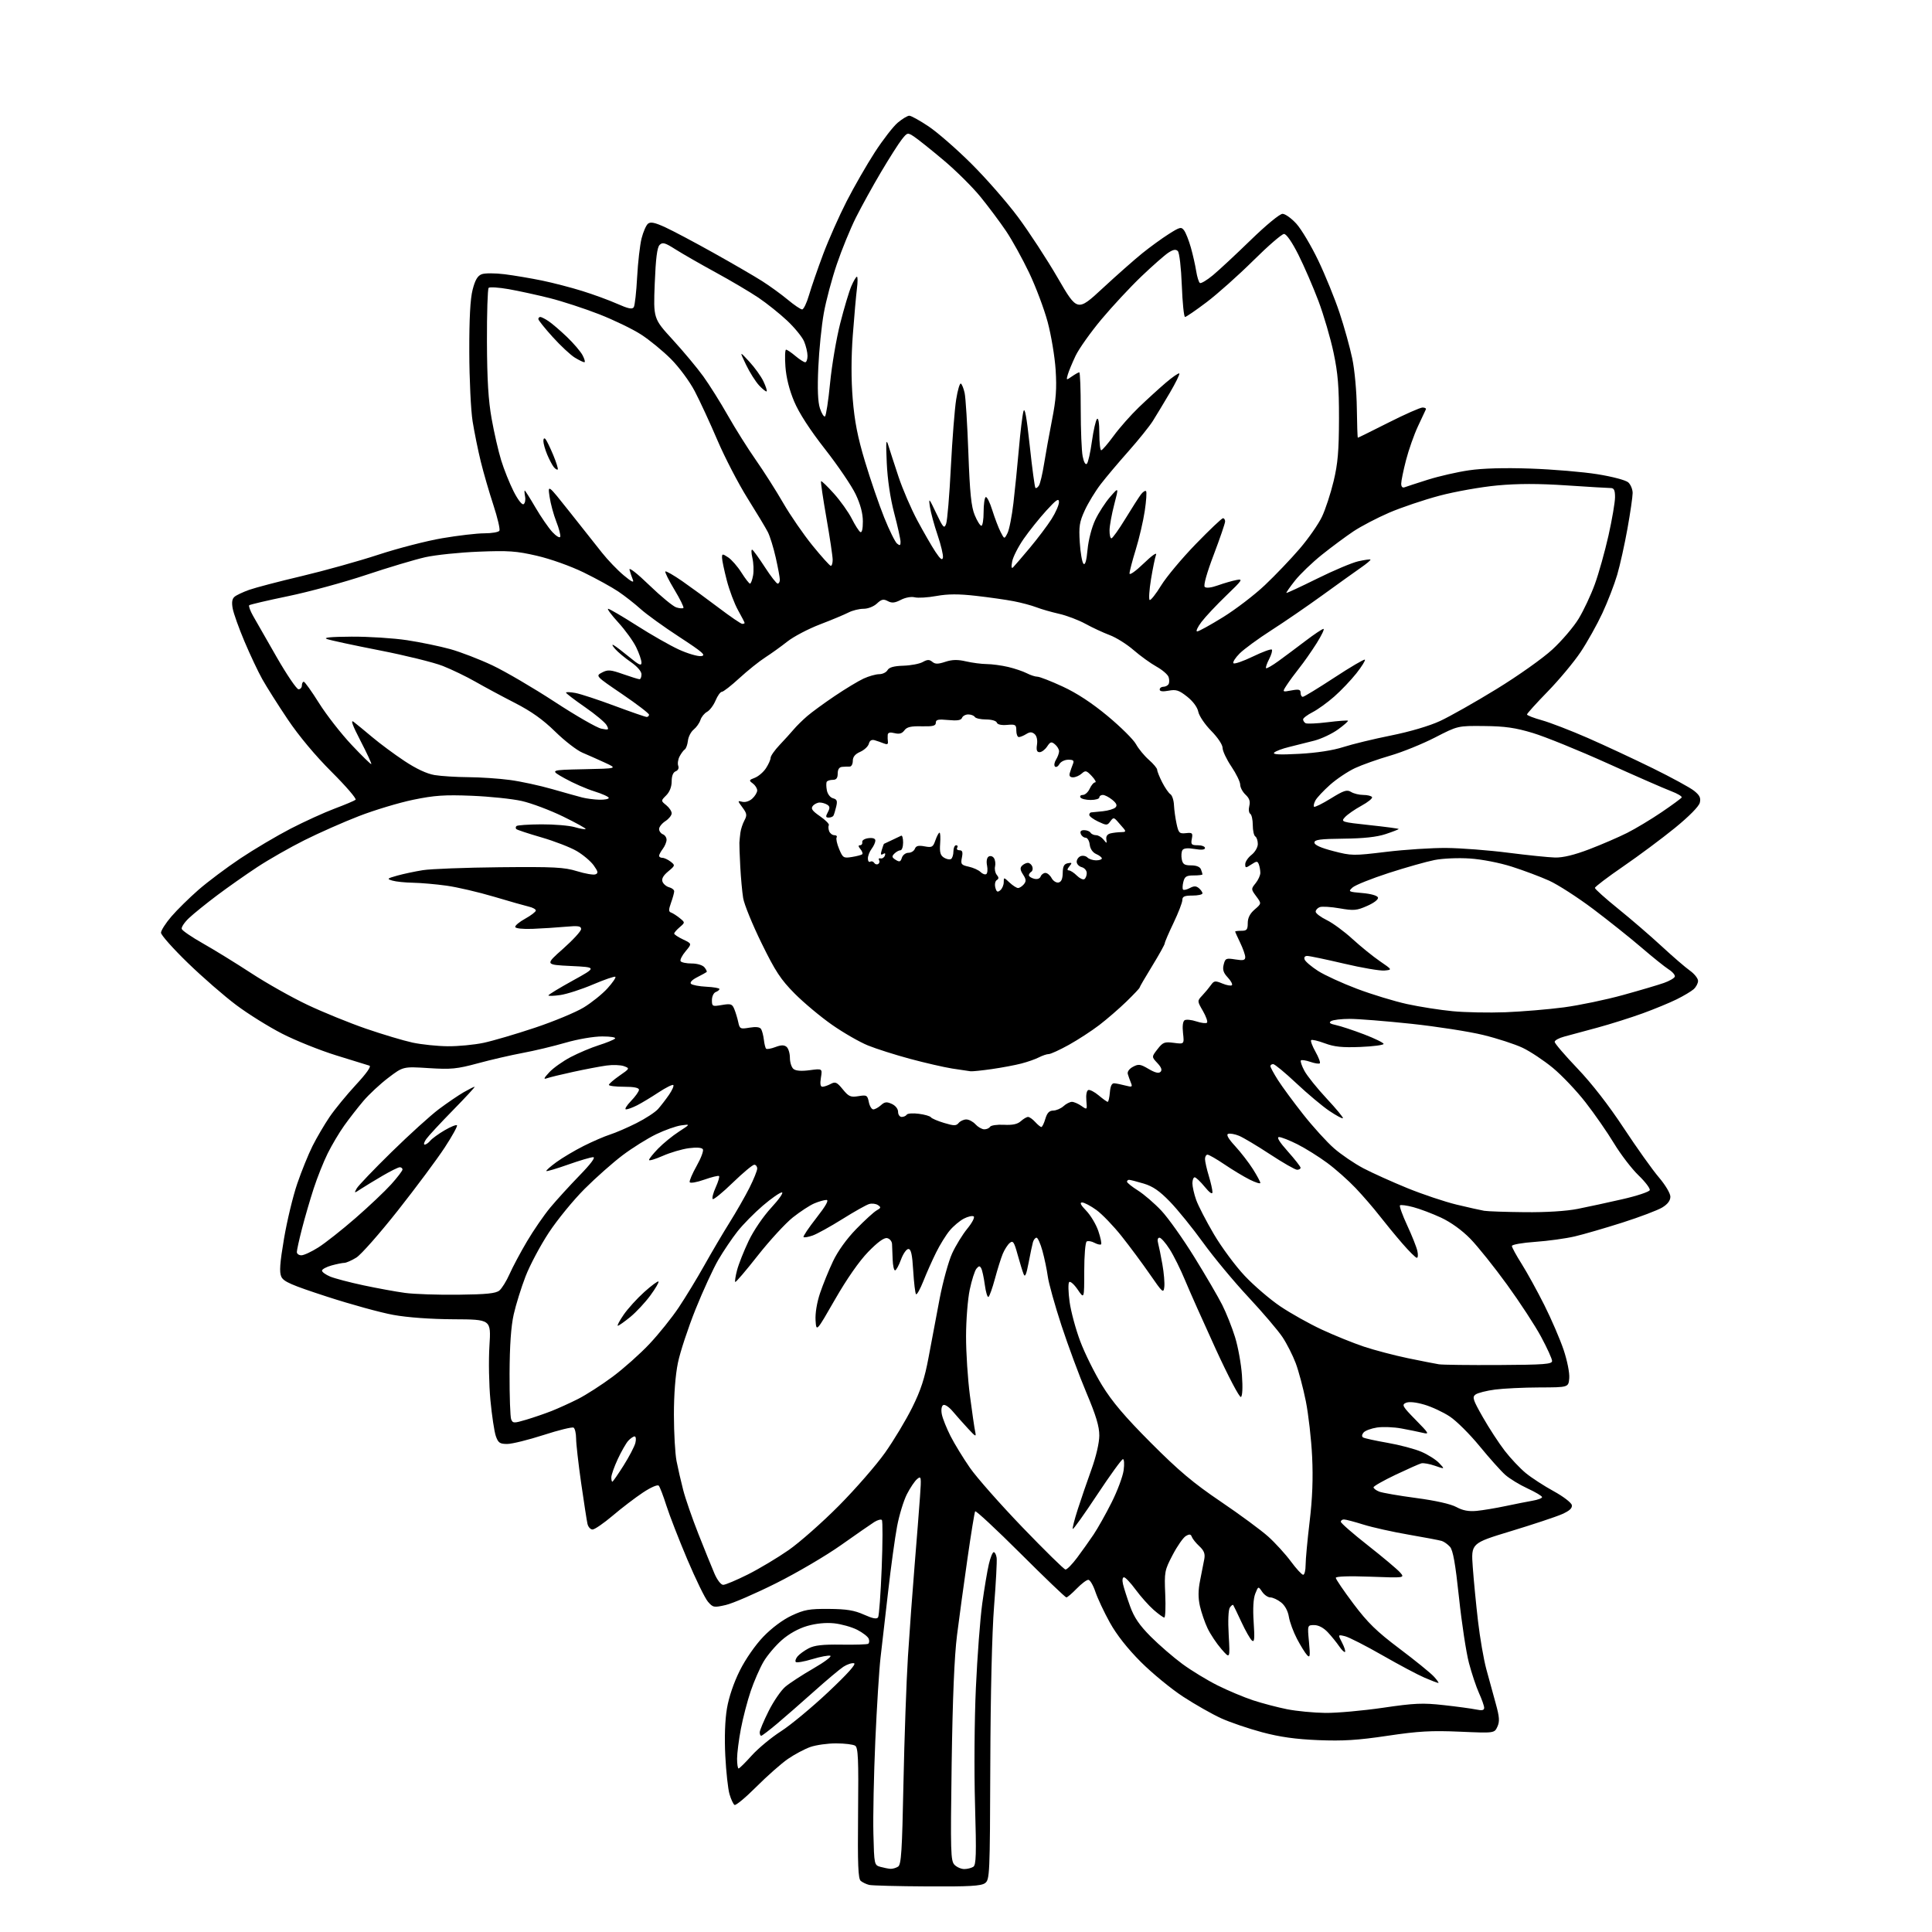 <?xml version="1.0" encoding="UTF-8" standalone="no"?>
<svg 
  version="1.1" 
  xmlns="http://www.w3.org/2000/svg" 
  xmlns:xlink="http://www.w3.org/1999/xlink" 
  xmlns:svg="http://www.w3.org/2000/svg"
  xmlns:rdf="http://www.w3.org/1999/02/22-rdf-syntax-ns#"
  xmlns:cc="http://creativecommons.org/ns#"
  xmlns:dc="http://purl.org/dc/elements/1.1/"
  viewBox="0 0 768 768"
  width="768"
  height="768"
>
<style>svg {background-color: white; }</style>"
<path stroke="none" fill="black" fill-rule="evenodd" d="M368.56,749.88C356.98,749.82 346.60,749.55 345.50,749.28C344.40,749.01 342.90,748.30 342.17,747.70C341.12,746.85 340.90,741.30 341.10,720.73C341.32,699.15 341.13,694.69 339.93,693.94C339.14,693.44 335.74,693.02 332.38,693.02C329.01,693.01 324.39,693.66 322.11,694.46C319.84,695.26 315.85,697.39 313.24,699.18C310.63,700.97 304.99,705.95 300.70,710.24C296.41,714.54 292.49,717.80 291.99,717.49C291.48,717.18 290.59,715.26 289.99,713.21C289.39,711.17 288.64,704.33 288.32,698.00C287.95,690.72 288.19,683.80 288.97,679.15C289.74,674.60 291.69,668.86 294.10,664.05C296.36,659.52 300.25,653.93 303.43,650.62C306.76,647.16 311.15,643.88 314.69,642.22C319.72,639.87 321.71,639.51 329.50,639.57C336.52,639.62 339.58,640.12 343.43,641.84C346.93,643.41 348.56,643.72 349.06,642.90C349.45,642.27 350.09,633.46 350.49,623.32C350.89,613.18 350.92,604.59 350.55,604.22C350.19,603.85 348.83,604.22 347.54,605.03C346.26,605.84 340.32,609.96 334.35,614.18C328.38,618.41 316.75,625.24 308.50,629.36C300.25,633.49 291.26,637.38 288.51,638.01C283.77,639.09 283.42,639.03 281.40,636.68C280.24,635.33 276.55,627.76 273.20,619.86C269.86,611.96 266.12,602.35 264.90,598.50C263.68,594.65 262.32,591.09 261.87,590.59C261.41,590.06 258.73,591.22 255.54,593.34C252.50,595.36 247.10,599.48 243.54,602.51C239.97,605.53 236.38,608.00 235.55,608.00C234.72,608.00 233.81,606.99 233.53,605.75C233.25,604.51 232.12,597.20 231.01,589.50C229.91,581.80 229.01,573.84 229.01,571.81C229.00,569.78 228.55,567.84 228.01,567.51C227.46,567.17 222.07,568.49 216.03,570.45C209.98,572.40 203.50,574.00 201.62,574.00C198.68,574.00 198.04,573.55 197.10,570.87C196.50,569.15 195.53,562.73 194.95,556.62C194.37,550.50 194.19,540.77 194.56,535.00C195.22,524.50 195.22,524.50 180.36,524.43C171.16,524.38 162.01,523.72 156.35,522.69C151.31,521.78 139.48,518.52 130.05,515.46C115.79,510.82 112.72,509.48 111.82,507.50C110.99,505.68 111.25,502.11 112.91,492.31C114.11,485.26 116.47,475.45 118.17,470.50C119.86,465.55 122.60,458.80 124.26,455.50C125.92,452.20 128.96,447.02 131.01,444.00C133.07,440.98 137.77,435.24 141.46,431.25C145.70,426.68 147.69,423.86 146.84,423.61C146.10,423.40 140.18,421.57 133.67,419.54C127.16,417.52 117.49,413.64 112.17,410.91C106.85,408.19 98.64,403.07 93.92,399.53C89.20,396.00 80.53,388.46 74.67,382.78C68.80,377.09 64.00,371.69 64.00,370.78C64.00,369.87 65.86,366.96 68.14,364.31C70.42,361.66 75.26,356.90 78.89,353.73C82.53,350.55 90.00,344.95 95.50,341.27C101.00,337.60 110.00,332.27 115.50,329.42C121.00,326.58 128.88,322.99 133.00,321.44C137.12,319.90 140.88,318.31 141.35,317.92C141.82,317.52 137.54,312.54 131.83,306.85C125.38,300.42 118.79,292.53 114.40,286.00C110.52,280.23 105.96,273.02 104.27,270.00C102.58,266.98 99.40,260.23 97.19,255.00C94.98,249.78 92.88,243.90 92.51,241.94C92.04,239.42 92.26,238.03 93.26,237.20C94.04,236.55 96.66,235.32 99.09,234.46C101.51,233.60 110.92,231.13 120.00,228.99C129.07,226.84 142.77,223.01 150.44,220.49C158.11,217.97 169.52,215.02 175.79,213.95C182.07,212.88 189.60,212.00 192.54,212.00C195.48,212.00 198.17,211.54 198.52,210.98C198.86,210.41 197.78,205.80 196.12,200.73C194.45,195.65 192.20,187.90 191.12,183.50C190.04,179.10 188.58,171.90 187.87,167.50C187.17,163.10 186.58,150.72 186.55,140.00C186.52,126.63 186.93,118.83 187.87,115.18C188.86,111.31 189.84,109.63 191.48,109.01C192.73,108.53 196.80,108.54 200.63,109.02C204.43,109.50 211.12,110.63 215.49,111.53C219.86,112.43 227.05,114.30 231.47,115.68C235.89,117.05 242.13,119.34 245.33,120.76C249.78,122.73 251.35,123.05 251.94,122.10C252.36,121.42 252.96,116.05 253.27,110.18C253.59,104.30 254.38,97.38 255.03,94.78C255.69,92.18 256.83,89.56 257.57,88.94C258.60,88.09 260.25,88.43 264.43,90.34C267.46,91.73 276.14,96.33 283.72,100.57C291.30,104.80 299.98,109.84 303.00,111.77C306.02,113.69 310.59,117.01 313.14,119.13C315.69,121.26 318.27,123.00 318.86,123.00C319.46,123.00 320.69,120.42 321.61,117.26C322.53,114.11 325.06,106.80 327.23,101.01C329.40,95.23 333.60,85.78 336.56,80.00C339.52,74.22 344.56,65.45 347.77,60.50C350.98,55.55 355.08,50.26 356.88,48.75C358.68,47.24 360.74,46.00 361.46,46.00C362.18,46.00 365.62,47.90 369.10,50.23C372.58,52.55 380.20,59.19 386.03,64.98C391.86,70.76 400.24,80.34 404.65,86.25C409.05,92.17 416.17,103.06 420.46,110.46C428.26,123.91 428.26,123.91 438.38,114.54C443.94,109.39 451.01,103.15 454.07,100.68C457.13,98.21 461.85,94.78 464.56,93.06C469.07,90.20 469.59,90.08 470.72,91.63C471.39,92.55 472.60,95.60 473.39,98.41C474.18,101.21 475.13,105.41 475.50,107.74C475.87,110.08 476.54,112.22 476.99,112.50C477.44,112.77 479.77,111.38 482.16,109.40C484.54,107.43 491.31,101.13 497.20,95.40C503.30,89.47 508.73,85.00 509.83,85.00C510.90,85.00 513.38,86.79 515.36,88.97C517.33,91.16 521.24,97.73 524.04,103.57C526.83,109.42 530.64,118.77 532.49,124.35C534.35,129.93 536.62,138.10 537.54,142.50C538.49,146.99 539.28,155.65 539.36,162.25C539.44,168.71 539.62,174.00 539.77,174.00C539.92,174.00 545.38,171.30 551.92,168.00C558.45,164.70 564.56,162.00 565.48,162.00C566.41,162.00 567.00,162.34 566.80,162.75C566.60,163.16 565.18,166.20 563.64,169.50C562.10,172.80 559.97,178.83 558.92,182.91C557.86,186.99 557.00,191.20 557.00,192.27C557.00,193.47 557.51,194.02 558.32,193.71C559.05,193.43 563.22,192.07 567.59,190.69C571.97,189.31 579.33,187.62 583.96,186.95C589.40,186.15 598.04,185.91 608.43,186.27C617.27,186.58 629.23,187.58 635.00,188.51C640.93,189.46 646.26,190.87 647.25,191.75C648.21,192.61 649.00,194.51 649.00,195.98C649.00,197.45 648.08,203.79 646.95,210.08C645.83,216.36 643.99,224.65 642.86,228.50C641.73,232.35 639.08,239.21 636.97,243.74C634.86,248.28 630.97,255.23 628.32,259.20C625.67,263.16 619.79,270.22 615.25,274.88C610.71,279.54 607.00,283.65 607.00,284.01C607.00,284.38 609.67,285.41 612.94,286.32C616.20,287.23 624.41,290.40 631.19,293.36C637.96,296.33 649.58,301.75 657.01,305.40C664.45,309.06 671.83,313.08 673.42,314.35C675.68,316.16 676.17,317.19 675.69,319.12C675.31,320.60 671.38,324.58 665.78,329.14C660.68,333.29 651.44,340.17 645.25,344.42C639.06,348.67 634.00,352.51 634.00,352.96C634.00,353.41 638.16,357.14 643.25,361.25C648.34,365.36 656.10,372.05 660.50,376.12C664.90,380.19 669.96,384.56 671.75,385.83C673.54,387.10 675.00,388.94 675.00,389.91C675.00,390.89 674.21,392.38 673.25,393.23C672.29,394.08 669.25,395.89 666.50,397.25C663.75,398.61 657.67,401.12 653.00,402.82C648.33,404.52 640.23,407.08 635.00,408.50C629.77,409.92 623.81,411.53 621.75,412.08C619.69,412.63 618.00,413.57 618.00,414.16C618.00,414.76 622.06,419.49 627.01,424.68C632.70,430.62 639.51,439.38 645.44,448.39C650.62,456.24 656.91,465.08 659.43,468.02C662.01,471.05 664.00,474.39 664.00,475.70C664.00,477.25 662.92,478.69 660.76,480.00C658.98,481.08 651.89,483.77 645.01,485.97C638.13,488.16 629.58,490.65 626.00,491.49C622.42,492.33 615.34,493.30 610.25,493.66C605.16,494.01 601.00,494.75 601.00,495.29C601.00,495.84 602.75,499.06 604.90,502.45C607.04,505.84 611.09,513.20 613.90,518.80C616.71,524.40 620.15,532.40 621.56,536.58C622.99,540.84 623.98,545.79 623.80,547.84C623.50,551.50 623.50,551.50 612.00,551.53C605.67,551.55 597.72,551.93 594.32,552.37C590.92,552.82 587.42,553.70 586.55,554.34C585.15,555.36 585.50,556.42 589.46,563.37C591.92,567.70 595.84,573.70 598.16,576.71C600.48,579.72 604.26,583.72 606.55,585.60C608.85,587.48 613.82,590.71 617.60,592.77C621.38,594.84 624.63,597.32 624.82,598.29C625.06,599.54 623.92,600.58 620.83,601.94C618.45,602.98 609.36,606.00 600.63,608.65C584.76,613.47 584.76,613.47 585.45,622.98C585.83,628.22 586.77,637.90 587.54,644.50C588.31,651.10 589.79,659.65 590.83,663.50C591.87,667.35 593.55,673.49 594.57,677.15C596.06,682.53 596.19,684.29 595.24,686.38C594.06,688.97 594.06,688.97 580.28,688.37C568.93,687.88 563.85,688.17 551.50,690.01C539.70,691.77 533.84,692.13 524.00,691.73C515.00,691.36 508.76,690.48 501.72,688.60C496.33,687.16 489.02,684.67 485.46,683.06C481.91,681.44 475.11,677.59 470.36,674.49C465.61,671.40 458.03,665.17 453.52,660.67C448.20,655.34 443.87,649.85 441.18,644.99C438.89,640.87 436.31,635.36 435.43,632.75C434.56,630.14 433.29,628.00 432.62,628.00C431.94,628.00 429.87,629.58 428.00,631.50C426.13,633.42 424.29,635.00 423.89,635.00C423.50,635.00 415.28,627.13 405.64,617.51C395.99,607.89 387.89,600.36 387.64,600.78C387.38,601.19 386.01,609.63 384.59,619.52C383.17,629.41 381.29,643.12 380.43,650.00C379.37,658.44 378.68,675.03 378.30,701.06C377.80,736.40 377.90,739.75 379.45,741.31C380.38,742.24 382.12,742.99 383.32,742.98C384.52,742.98 386.12,742.57 386.89,742.09C388.04,741.36 388.16,737.17 387.59,717.36C387.20,704.05 387.35,683.51 387.93,670.92C388.49,658.50 389.63,643.42 390.46,637.42C391.29,631.41 392.47,624.36 393.09,621.75C393.70,619.14 394.57,617.00 395.03,617.00C395.49,617.00 396.00,618.01 396.18,619.25C396.36,620.49 395.90,629.15 395.16,638.50C394.34,648.79 393.75,673.59 393.66,701.33C393.51,745.45 393.43,747.21 391.56,748.58C390.01,749.71 385.31,749.98 368.56,749.88zM354.00,742.89C354.82,742.93 356.18,742.54 357.00,742.02C358.26,741.23 358.60,735.91 359.14,708.79C359.50,691.03 360.30,668.40 360.92,658.50C361.55,648.60 362.75,632.17 363.59,622.00C364.43,611.83 365.38,599.67 365.71,595.00C366.28,587.01 366.21,586.59 364.58,587.94C363.62,588.73 361.79,591.46 360.49,594.01C359.20,596.56 357.45,602.28 356.61,606.73C355.77,611.17 354.16,622.83 353.05,632.65C351.93,642.47 350.57,654.32 350.02,658.99C349.48,663.66 348.55,678.51 347.95,691.99C347.36,705.47 347.01,722.11 347.19,728.96C347.50,741.28 347.53,741.42 350.00,742.11C351.38,742.49 353.18,742.84 354.00,742.89zM293.60,703.00C293.93,703.00 296.28,700.68 298.83,697.84C301.38,695.01 306.61,690.67 310.45,688.21C314.29,685.75 322.75,678.73 329.24,672.62C337.02,665.29 340.51,661.39 339.48,661.17C338.61,660.98 336.71,661.62 335.25,662.57C333.79,663.53 328.52,667.95 323.54,672.41C318.56,676.86 311.95,682.64 308.84,685.25C305.73,687.86 302.92,690.00 302.59,690.00C302.27,690.00 302.00,689.39 302.00,688.63C302.00,687.88 303.59,684.08 305.54,680.19C307.49,676.29 310.48,671.93 312.19,670.50C313.89,669.06 318.90,665.80 323.32,663.25C327.74,660.70 330.77,658.42 330.06,658.19C329.35,657.95 326.11,658.56 322.88,659.54C319.64,660.52 316.70,661.03 316.35,660.68C316.00,660.33 316.31,659.33 317.03,658.46C317.76,657.58 319.74,656.14 321.43,655.25C323.73,654.03 326.98,653.66 334.41,653.77C339.86,653.86 344.68,653.70 345.12,653.43C345.55,653.16 345.65,652.26 345.33,651.43C345.01,650.59 342.95,649.00 340.75,647.87C338.55,646.75 334.41,645.59 331.55,645.29C328.23,644.95 324.35,645.34 320.84,646.36C317.38,647.37 313.63,649.46 310.76,651.98C308.24,654.20 304.98,658.06 303.51,660.57C302.04,663.09 299.75,668.32 298.43,672.21C297.11,676.10 295.34,682.87 294.51,687.25C293.68,691.63 293.00,696.97 293.00,699.11C293.00,701.25 293.27,703.00 293.60,703.00zM526.82,680.91C531.40,680.96 541.70,680.04 549.70,678.87C562.32,677.02 565.54,676.88 573.88,677.81C579.17,678.39 584.96,679.18 586.75,679.55C589.16,680.05 589.99,679.88 589.98,678.86C589.97,678.11 589.05,675.50 587.94,673.06C586.83,670.62 585.03,665.22 583.93,661.06C582.83,656.90 581.05,645.22 579.98,635.09C578.53,621.49 577.59,616.21 576.38,614.87C575.48,613.87 574.01,612.82 573.12,612.55C572.23,612.27 566.33,611.15 560.00,610.06C553.67,608.97 545.58,607.17 542.00,606.05C538.42,604.93 534.94,604.01 534.25,604.01C533.56,604.00 533.00,604.42 533.00,604.93C533.00,605.45 537.84,609.67 543.75,614.31C549.66,618.96 555.40,623.78 556.50,625.02C558.50,627.27 558.50,627.27 544.75,626.76C536.21,626.45 531.00,626.62 531.00,627.22C531.00,627.75 534.16,632.39 538.02,637.53C543.68,645.06 547.23,648.52 556.27,655.33C562.45,659.98 568.59,664.96 569.92,666.39C571.26,667.83 572.08,669.00 571.76,669.00C571.43,669.00 568.99,668.07 566.33,666.93C563.67,665.80 556.10,661.77 549.50,657.99C542.90,654.21 536.22,650.80 534.66,650.42C531.81,649.74 531.81,649.74 533.48,652.96C534.40,654.73 534.93,656.40 534.67,656.66C534.41,656.92 533.36,655.92 532.35,654.43C531.33,652.94 529.30,650.43 527.83,648.86C526.15,647.07 524.14,646.00 522.43,646.00C519.71,646.00 519.71,646.00 520.34,652.69C520.87,658.39 520.76,659.17 519.59,657.94C518.84,657.15 517.04,654.25 515.59,651.50C514.15,648.75 512.69,644.80 512.35,642.72C511.97,640.38 510.78,638.18 509.23,636.97C507.86,635.89 505.95,635.00 504.99,635.00C504.03,635.00 502.56,633.99 501.72,632.75C500.19,630.50 500.19,630.50 498.99,633.50C498.22,635.45 497.99,639.42 498.35,644.84C498.80,651.44 498.65,652.96 497.67,652.14C496.98,651.57 495.10,648.26 493.49,644.80C491.88,641.33 490.41,638.29 490.23,638.03C490.04,637.77 489.44,638.22 488.89,639.03C488.28,639.91 488.10,644.32 488.43,650.00C488.97,659.50 488.97,659.50 485.50,655.50C483.59,653.30 481.13,649.60 480.03,647.29C478.93,644.97 477.56,640.98 476.98,638.42C476.24,635.10 476.27,632.16 477.08,628.14C477.71,625.04 478.45,621.25 478.73,619.72C479.11,617.64 478.61,616.37 476.76,614.65C475.40,613.39 474.06,611.72 473.77,610.93C473.37,609.82 472.83,609.75 471.38,610.60C470.35,611.20 467.99,614.58 466.15,618.10C462.93,624.26 462.82,624.84 463.20,633.75C463.42,638.84 463.25,643.00 462.83,643.00C462.41,643.00 460.49,641.61 458.56,639.92C456.63,638.22 453.43,634.62 451.44,631.92C449.45,629.21 447.37,627.00 446.81,627.00C446.20,627.00 446.04,628.13 446.42,629.75C446.77,631.26 448.03,635.20 449.22,638.50C450.85,643.00 452.91,646.02 457.44,650.58C460.77,653.92 466.43,658.81 470.00,661.44C473.57,664.07 479.88,667.91 484.00,669.97C488.12,672.03 494.48,674.70 498.13,675.90C501.77,677.10 507.84,678.69 511.63,679.45C515.41,680.20 522.25,680.85 526.82,680.91zM287.49,630.00C288.34,630.00 292.75,628.14 297.27,625.88C301.80,623.61 309.10,619.24 313.50,616.18C317.90,613.11 326.90,605.16 333.50,598.51C340.10,591.85 348.34,582.39 351.82,577.48C355.29,572.57 360.15,564.49 362.62,559.51C366.05,552.61 367.59,547.87 369.14,539.48C370.25,533.44 372.23,522.96 373.53,516.19C374.84,509.41 377.07,501.35 378.48,498.26C379.90,495.17 382.62,490.73 384.54,488.39C386.47,486.03 387.59,483.86 387.04,483.53C386.50,483.19 384.75,483.60 383.15,484.42C381.55,485.25 379.03,487.36 377.56,489.11C376.08,490.86 373.63,494.82 372.11,497.90C370.58,500.98 368.30,506.10 367.04,509.29C365.77,512.47 364.47,514.80 364.14,514.47C363.81,514.15 363.31,509.97 363.02,505.19C362.63,498.63 362.15,496.50 361.09,496.50C360.32,496.50 358.99,498.41 358.14,500.75C357.28,503.09 356.23,505.00 355.79,505.00C355.36,505.00 354.93,503.09 354.85,500.75C354.77,498.41 354.66,495.61 354.60,494.52C354.55,493.43 353.66,492.37 352.64,492.17C351.41,491.93 348.86,493.79 345.10,497.66C341.55,501.32 336.64,508.35 331.96,516.50C324.50,529.50 324.50,529.50 324.20,524.87C324.02,522.07 324.73,517.78 325.98,514.05C327.13,510.65 329.44,504.95 331.13,501.39C333.02,497.39 336.54,492.48 340.34,488.58C343.73,485.10 347.40,481.75 348.50,481.14C350.22,480.19 350.29,479.90 349.00,479.04C348.18,478.49 346.60,478.30 345.50,478.62C344.40,478.93 339.60,481.63 334.83,484.62C330.07,487.60 324.75,490.54 323.03,491.14C321.31,491.74 319.68,492.02 319.42,491.75C319.16,491.49 321.46,488.06 324.53,484.14C328.32,479.29 329.60,477.00 328.52,477.00C327.65,477.00 325.49,477.61 323.72,478.36C321.95,479.10 318.10,481.62 315.17,483.94C312.24,486.27 305.98,493.08 301.25,499.08C296.53,505.09 292.49,509.82 292.27,509.60C292.05,509.38 292.38,507.24 293.01,504.85C293.64,502.46 295.71,497.25 297.60,493.28C299.57,489.15 303.42,483.50 306.63,480.03C309.70,476.72 311.58,474.00 310.81,474.00C310.04,474.00 306.64,476.36 303.26,479.25C299.88,482.14 295.34,486.75 293.17,489.50C291.00,492.25 287.58,497.32 285.56,500.76C283.54,504.21 279.46,513.08 276.49,520.47C273.53,527.87 270.37,537.42 269.49,541.71C268.48,546.59 267.88,554.36 267.89,562.50C267.90,569.65 268.37,577.87 268.93,580.77C269.50,583.67 270.68,588.85 271.57,592.27C272.45,595.70 275.17,603.55 277.61,609.73C280.05,615.90 282.92,622.99 283.99,625.48C285.10,628.08 286.59,630.00 287.49,630.00zM518.03,626.00C518.56,626.00 519.00,624.24 519.00,622.10C519.00,619.95 519.72,612.18 520.60,604.85C521.71,595.56 522.01,587.69 521.59,579.00C521.26,572.12 520.13,562.23 519.09,557.00C518.04,551.77 516.23,544.98 515.07,541.89C513.91,538.81 511.55,534.15 509.82,531.54C508.08,528.92 501.99,521.77 496.27,515.64C490.54,509.51 482.45,499.77 478.28,494.00C474.11,488.23 468.18,480.90 465.10,477.72C460.90,473.38 458.27,471.57 454.57,470.47C451.86,469.66 449.27,469.00 448.82,469.00C448.37,469.00 448.00,469.34 448.00,469.75C448.00,470.16 449.96,471.74 452.36,473.25C454.75,474.76 458.93,478.36 461.65,481.25C464.37,484.14 470.27,492.45 474.76,499.71C479.26,506.98 484.25,515.53 485.85,518.71C487.46,521.90 489.75,527.65 490.94,531.50C492.14,535.35 493.37,542.15 493.69,546.61C494.05,551.53 493.89,554.95 493.29,555.32C492.74,555.66 488.29,547.21 483.25,536.22C478.28,525.37 472.80,513.08 471.07,508.89C469.34,504.71 466.61,499.19 464.99,496.64C463.37,494.09 461.53,492.00 460.91,492.00C460.21,492.00 460.00,492.88 460.38,494.25C460.71,495.49 461.48,499.25 462.07,502.62C462.67,505.98 463.01,510.01 462.83,511.56C462.52,514.21 462.15,513.88 457.14,506.62C454.19,502.35 449.12,495.51 445.87,491.42C442.62,487.33 438.11,482.64 435.83,480.99C433.56,479.35 431.00,478.00 430.15,478.00C429.09,478.00 429.60,479.03 431.79,481.28C433.54,483.09 435.71,486.72 436.60,489.34C437.49,491.96 437.99,494.35 437.70,494.64C437.41,494.92 436.22,494.65 435.06,494.03C433.91,493.41 432.52,493.18 431.98,493.51C431.43,493.85 431.00,499.08 431.00,505.29C431.00,516.46 431.00,516.46 428.40,512.63C426.97,510.53 425.44,509.19 425.01,509.65C424.57,510.12 424.65,513.65 425.18,517.50C425.71,521.35 427.61,528.40 429.41,533.17C431.20,537.94 435.10,545.81 438.08,550.67C442.09,557.20 447.14,563.16 457.50,573.55C468.59,584.67 474.37,589.54 485.28,596.92C492.86,602.05 501.35,608.31 504.14,610.82C506.93,613.33 510.98,617.77 513.14,620.69C515.30,623.61 517.50,626.00 518.03,626.00zM423.54,623.91C424.12,623.96 426.19,621.86 428.14,619.25C430.09,616.64 433.05,612.48 434.72,610.00C436.38,607.52 439.61,601.78 441.89,597.23C444.18,592.68 446.32,586.94 446.66,584.48C447.00,582.02 446.87,580.01 446.39,580.03C445.90,580.04 441.31,586.38 436.18,594.12C431.06,601.86 426.68,608.01 426.45,607.78C426.22,607.56 427.12,604.03 428.44,599.94C429.76,595.85 432.22,588.67 433.91,584.00C435.72,578.97 436.98,573.52 436.99,570.65C437.00,567.03 435.69,562.69 431.87,553.65C429.05,546.97 424.59,534.93 421.95,526.90C419.32,518.87 416.87,510.10 416.51,507.40C416.14,504.71 415.19,500.14 414.39,497.25C413.60,494.36 412.54,492.00 412.04,492.00C411.54,492.00 410.91,492.79 410.62,493.75C410.34,494.71 409.56,498.40 408.89,501.95C407.97,506.77 407.46,507.91 406.89,506.45C406.46,505.38 405.39,501.88 404.50,498.67C403.13,493.67 402.68,493.02 401.39,494.09C400.56,494.78 399.31,496.73 398.61,498.42C397.91,500.11 396.51,504.56 395.51,508.29C394.50,512.02 393.35,515.29 392.93,515.54C392.52,515.79 391.87,513.64 391.48,510.75C391.09,507.86 390.46,504.91 390.06,504.19C389.49,503.12 389.12,503.15 388.15,504.32C387.48,505.12 386.29,508.86 385.49,512.64C384.69,516.41 384.03,524.76 384.02,531.20C384.01,537.63 384.70,548.21 385.55,554.70C386.40,561.19 387.33,567.62 387.63,569.00C388.12,571.32 387.93,571.25 384.83,567.91C383.00,565.94 380.27,562.87 378.77,561.09C377.24,559.26 375.56,558.15 374.92,558.55C374.26,558.96 374.04,560.47 374.40,562.25C374.73,563.90 376.29,567.78 377.86,570.88C379.43,573.97 382.91,579.65 385.58,583.50C388.26,587.35 397.66,598.00 406.47,607.16C415.29,616.32 422.97,623.86 423.54,623.91zM587.00,600.60C589.48,600.36 594.65,599.50 598.50,598.68C602.35,597.87 607.19,596.91 609.25,596.55C611.31,596.20 613.00,595.56 613.00,595.13C613.00,594.70 610.40,593.15 607.22,591.68C604.04,590.22 600.05,587.77 598.34,586.26C596.63,584.74 592.06,579.62 588.18,574.89C584.30,570.15 578.97,564.84 576.33,563.10C573.70,561.35 569.12,559.22 566.16,558.36C562.76,557.37 560.07,557.11 558.86,557.65C557.14,558.42 557.53,559.11 562.72,564.39C568.13,569.90 568.31,570.23 565.52,569.56C563.89,569.17 560.09,568.39 557.09,567.84C554.08,567.28 549.72,567.11 547.39,567.46C545.07,567.81 542.65,568.71 542.03,569.46C541.33,570.31 541.27,571.05 541.87,571.42C542.40,571.75 546.76,572.70 551.55,573.54C556.34,574.37 562.41,575.98 565.03,577.11C567.66,578.24 570.84,580.26 572.10,581.61C574.40,584.05 574.40,584.05 570.45,582.68C568.28,581.92 565.83,581.48 565.00,581.70C564.17,581.92 559.56,583.97 554.75,586.25C549.94,588.54 546.00,590.78 546.00,591.23C546.00,591.68 547.01,592.45 548.25,592.94C549.49,593.43 556.09,594.57 562.92,595.48C570.62,596.50 576.69,597.86 578.92,599.07C581.47,600.46 583.80,600.90 587.00,600.60zM243.41,589.00C243.64,589.00 245.64,586.12 247.87,582.59C250.09,579.07 252.21,575.02 252.57,573.59C252.93,572.16 252.79,571.00 252.26,571.00C251.74,571.00 250.60,571.79 249.72,572.75C248.85,573.72 246.99,576.98 245.58,580.00C244.17,583.03 243.02,586.29 243.01,587.25C243.00,588.21 243.18,589.00 243.41,589.00zM209.20,564.35C212.11,563.48 216.63,561.93 219.25,560.90C221.86,559.87 226.60,557.72 229.79,556.11C232.97,554.50 239.16,550.52 243.54,547.26C247.92,544.00 254.51,538.13 258.19,534.21C261.87,530.30 267.08,523.81 269.76,519.80C272.45,515.78 277.05,508.23 279.98,503.00C282.91,497.77 287.44,490.09 290.05,485.92C292.66,481.76 296.19,475.58 297.90,472.20C299.60,468.82 301.00,465.37 301.00,464.53C301.00,463.69 300.47,463.00 299.83,463.00C299.18,463.00 295.34,466.21 291.29,470.13C287.25,474.06 283.65,476.99 283.31,476.64C282.97,476.30 283.50,474.21 284.50,472.00C285.50,469.79 286.10,467.76 285.83,467.50C285.57,467.24 282.91,467.89 279.93,468.94C276.91,470.01 274.35,470.44 274.16,469.92C273.98,469.40 275.23,466.48 276.94,463.44C278.66,460.40 279.77,457.43 279.40,456.85C278.99,456.17 276.92,456.02 273.80,456.43C271.08,456.79 266.42,458.17 263.43,459.49C260.44,460.81 258.00,461.53 258.00,461.10C258.00,460.66 259.63,458.63 261.62,456.58C263.61,454.53 267.32,451.50 269.87,449.85C274.50,446.84 274.50,446.84 270.79,447.35C268.75,447.63 264.25,449.23 260.79,450.90C257.33,452.58 251.35,456.32 247.50,459.22C243.65,462.13 236.86,468.13 232.41,472.58C227.96,477.02 221.55,484.85 218.17,489.98C214.79,495.12 210.62,502.95 208.91,507.39C207.20,511.83 205.08,518.62 204.21,522.48C203.14,527.25 202.61,534.79 202.56,546.00C202.53,555.08 202.82,563.27 203.20,564.21C203.86,565.80 204.27,565.81 209.20,564.35zM595.75,542.62C613.93,542.52 617.00,542.28 616.98,541.00C616.97,540.17 615.02,535.88 612.64,531.45C610.27,527.02 604.16,517.67 599.07,510.66C593.99,503.65 587.42,495.45 584.48,492.43C581.13,489.01 576.76,485.86 572.82,484.02C569.34,482.41 564.38,480.53 561.78,479.85C559.19,479.16 556.82,478.85 556.51,479.15C556.21,479.46 557.50,483.04 559.38,487.10C561.27,491.17 563.09,495.74 563.42,497.25C563.76,498.76 563.67,500.00 563.21,500.00C562.75,500.00 560.16,497.43 557.44,494.29C554.72,491.15 550.63,486.17 548.34,483.23C546.06,480.29 541.81,475.37 538.90,472.30C535.99,469.23 530.89,464.70 527.56,462.25C524.23,459.79 518.93,456.48 515.78,454.89C512.63,453.30 509.33,452.00 508.45,452.00C507.38,452.00 508.53,453.90 511.92,457.70C514.71,460.83 517.00,463.76 517.00,464.20C517.00,464.64 516.37,465.00 515.61,465.00C514.84,465.00 510.01,462.23 504.86,458.85C499.71,455.47 494.15,452.15 492.50,451.48C490.85,450.81 488.92,450.47 488.21,450.73C487.36,451.03 488.30,452.69 490.99,455.60C493.22,458.03 496.39,462.12 498.03,464.70C499.66,467.28 501.00,469.76 501.00,470.22C501.00,470.67 499.09,470.08 496.75,468.90C494.41,467.73 489.92,465.02 486.76,462.88C483.61,460.75 480.57,459.00 480.01,459.00C479.46,459.00 479.00,459.79 479.01,460.75C479.02,461.71 479.69,464.71 480.51,467.41C481.33,470.11 481.98,473.03 481.97,473.91C481.95,474.92 480.81,474.12 478.87,471.75C477.18,469.69 475.40,468.00 474.90,468.00C474.41,468.00 474.00,469.07 474.00,470.37C474.00,471.68 474.66,474.63 475.48,476.93C476.29,479.24 479.46,485.39 482.53,490.60C485.60,495.82 491.13,503.28 494.81,507.18C498.49,511.08 504.84,516.53 508.93,519.29C513.02,522.05 520.44,526.21 525.43,528.53C530.42,530.85 537.96,533.90 542.18,535.31C546.41,536.72 554.29,538.79 559.68,539.91C565.08,541.02 570.62,542.12 572.00,542.33C573.38,542.55 584.06,542.68 595.75,542.62zM245.60,527.00C245.22,527.00 246.26,525.03 247.91,522.63C249.56,520.23 253.25,516.16 256.10,513.60C258.95,511.04 261.49,509.16 261.76,509.43C262.02,509.69 260.57,512.18 258.53,514.96C256.49,517.74 252.90,521.59 250.56,523.51C248.21,525.43 245.98,527.00 245.60,527.00zM182.10,514.67C193.42,514.54 197.10,514.16 198.51,513.00C199.51,512.17 201.33,509.23 202.56,506.45C203.79,503.67 206.91,497.82 209.50,493.45C212.08,489.08 216.25,483.02 218.76,480.00C221.28,476.98 226.51,471.24 230.39,467.25C234.83,462.69 236.84,460.00 235.80,460.00C234.89,460.00 230.41,461.32 225.84,462.94C221.28,464.55 217.38,465.71 217.18,465.51C216.98,465.31 218.77,463.72 221.16,461.98C223.55,460.24 228.43,457.34 232.00,455.54C235.57,453.75 240.30,451.70 242.50,451.00C244.70,450.30 249.43,448.26 253.00,446.46C256.57,444.67 260.44,442.14 261.59,440.85C262.73,439.56 264.70,437.01 265.95,435.19C267.20,433.37 267.96,431.63 267.65,431.32C267.34,431.01 264.70,432.32 261.79,434.24C258.88,436.16 255.06,438.47 253.30,439.36C251.54,440.26 249.54,441.00 248.85,441.00C248.17,441.00 249.05,439.52 250.80,437.70C252.56,435.89 254.00,433.86 254.00,433.20C254.00,432.40 252.01,432.00 248.00,432.00C244.70,432.00 242.02,431.66 242.04,431.25C242.06,430.84 243.96,429.20 246.26,427.60C250.38,424.75 250.40,424.69 248.04,423.82C246.72,423.33 243.58,423.22 241.07,423.57C238.56,423.92 232.64,425.04 227.93,426.07C223.22,427.09 218.49,428.24 217.43,428.62C215.93,429.15 216.14,428.62 218.36,426.24C219.93,424.54 223.76,421.83 226.86,420.20C229.96,418.58 234.97,416.46 238.00,415.50C241.03,414.54 243.93,413.36 244.45,412.88C245.00,412.37 242.90,412.00 239.41,412.00C235.97,412.00 229.71,413.07 224.74,414.51C219.97,415.90 212.34,417.72 207.78,418.56C203.23,419.41 195.22,421.25 190.00,422.67C181.59,424.94 179.34,425.16 170.38,424.59C160.26,423.95 160.26,423.95 154.38,428.42C151.15,430.87 146.66,435.04 144.42,437.69C142.18,440.33 138.74,444.75 136.79,447.50C134.83,450.25 131.89,455.20 130.26,458.50C128.62,461.80 126.11,468.10 124.68,472.50C123.25,476.90 121.16,484.07 120.04,488.44C118.92,492.80 118.00,496.97 118.00,497.69C118.00,498.41 118.81,499.00 119.80,499.00C120.80,499.00 123.83,497.59 126.55,495.87C129.27,494.15 135.89,488.93 141.26,484.26C146.62,479.60 153.03,473.53 155.51,470.78C157.98,468.03 160.00,465.38 160.00,464.89C160.00,464.40 159.51,464.00 158.92,464.00C158.32,464.00 155.23,465.53 152.04,467.40C148.85,469.27 145.00,471.61 143.47,472.61C140.76,474.39 140.72,474.39 141.77,472.46C142.36,471.38 148.61,464.84 155.67,457.93C162.73,451.01 171.20,443.34 174.50,440.87C177.80,438.41 182.21,435.40 184.31,434.19C186.40,432.99 188.36,432.00 188.67,432.00C188.97,432.00 185.11,436.18 180.09,441.30C175.08,446.41 170.28,451.59 169.43,452.80C168.58,454.01 168.31,455.00 168.82,455.00C169.33,455.00 170.34,454.30 171.05,453.44C171.76,452.59 174.31,450.73 176.72,449.32C179.12,447.91 181.34,447.01 181.65,447.32C181.96,447.62 179.76,451.62 176.76,456.19C173.77,460.76 165.41,472.00 158.18,481.16C150.95,490.32 143.51,498.76 141.65,499.91C139.79,501.06 137.64,502.00 136.88,502.01C136.12,502.01 133.81,502.48 131.75,503.05C129.69,503.63 128.00,504.55 128.00,505.10C128.00,505.65 129.46,506.71 131.25,507.46C133.04,508.20 139.00,509.77 144.50,510.94C150.00,512.11 157.43,513.47 161.00,513.95C164.57,514.44 174.07,514.76 182.10,514.67zM606.16,481.86C614.63,481.95 622.62,481.45 627.16,480.55C631.20,479.75 639.20,478.02 644.95,476.70C650.70,475.39 655.58,473.77 655.80,473.10C656.02,472.44 654.00,469.78 651.32,467.20C648.63,464.61 644.26,458.90 641.59,454.50C638.93,450.10 633.84,442.76 630.27,438.19C626.71,433.61 620.86,427.45 617.27,424.49C613.69,421.54 608.28,417.95 605.25,416.51C602.23,415.08 595.20,412.79 589.63,411.43C584.06,410.06 571.17,408.06 561.00,406.97C550.83,405.89 539.80,405.01 536.50,405.02C533.20,405.02 529.88,405.42 529.12,405.91C528.11,406.54 528.65,406.98 531.12,407.50C532.98,407.90 537.99,409.55 542.25,411.18C546.51,412.81 550.00,414.52 550.00,414.97C550.00,415.43 545.84,415.97 540.75,416.18C533.57,416.47 530.41,416.14 526.63,414.73C523.95,413.73 521.50,413.16 521.20,413.47C520.89,413.77 521.67,415.85 522.92,418.08C524.18,420.31 524.95,422.38 524.65,422.68C524.35,422.98 522.66,422.73 520.89,422.11C519.12,421.50 517.43,421.24 517.13,421.53C516.83,421.83 517.46,423.71 518.54,425.70C519.61,427.69 523.59,432.64 527.37,436.69C531.16,440.75 534.07,444.27 533.83,444.51C533.59,444.75 531.14,443.43 528.39,441.58C525.64,439.72 519.75,434.78 515.30,430.60C510.86,426.42 506.72,423.00 506.11,423.00C505.50,423.00 505.00,423.36 505.00,423.80C505.00,424.25 506.34,426.72 507.98,429.31C509.62,431.89 514.14,438.04 518.03,442.97C521.92,447.90 527.43,453.97 530.28,456.46C533.13,458.95 538.39,462.53 541.98,464.42C545.57,466.30 553.45,469.85 559.50,472.32C565.55,474.78 574.33,477.72 579.00,478.85C583.67,479.97 588.62,481.08 590.00,481.31C591.38,481.54 598.65,481.79 606.16,481.86zM391.19,448.92C392.12,448.96 393.18,448.52 393.54,447.93C393.91,447.34 396.39,446.98 399.06,447.12C402.50,447.30 404.47,446.88 405.79,445.69C406.82,444.76 408.11,444.00 408.67,444.00C409.23,444.00 410.50,444.90 411.50,446.00C412.50,447.10 413.60,448.00 413.95,448.00C414.30,448.00 415.02,446.54 415.54,444.75C416.24,442.39 417.10,441.49 418.68,441.47C419.88,441.45 421.71,440.66 422.76,439.72C423.80,438.77 425.31,438.00 426.11,438.00C426.90,438.00 428.60,438.73 429.87,439.62C432.18,441.24 432.18,441.23 431.84,437.47C431.64,435.27 431.97,433.53 432.62,433.30C433.24,433.09 435.11,434.06 436.77,435.46C438.43,436.86 440.03,438.00 440.33,438.00C440.63,438.00 441.02,436.31 441.19,434.25C441.41,431.65 441.96,430.54 443.00,430.63C443.82,430.70 445.81,431.11 447.41,431.53C450.01,432.22 450.24,432.09 449.55,430.40C449.12,429.35 448.57,427.80 448.32,426.95C448.05,426.03 448.88,424.87 450.37,424.07C452.58,422.89 453.31,422.99 456.58,424.92C459.15,426.43 460.61,426.79 461.33,426.07C462.05,425.35 461.66,424.27 460.06,422.57C457.76,420.11 457.76,420.11 460.13,417.06C462.26,414.31 462.91,414.06 466.63,414.55C470.76,415.09 470.76,415.09 470.27,410.67C469.96,407.95 470.20,405.99 470.90,405.56C471.53,405.17 473.64,405.38 475.59,406.03C477.54,406.67 479.43,406.90 479.80,406.53C480.17,406.17 479.44,404.07 478.18,401.88C475.88,397.90 475.88,397.90 477.94,395.70C479.08,394.49 480.62,392.63 481.37,391.57C482.59,389.84 483.05,389.78 485.90,390.96C487.64,391.68 489.35,391.98 489.70,391.63C490.05,391.28 489.31,389.89 488.05,388.55C486.32,386.71 485.92,385.46 486.43,383.44C487.05,380.95 487.38,380.80 491.05,381.39C494.23,381.90 495.00,381.72 495.00,380.46C495.00,379.61 494.10,377.04 493.00,374.76C491.90,372.49 491.00,370.48 491.00,370.31C491.00,370.14 492.12,370.00 493.50,370.00C495.62,370.00 496.00,369.54 496.00,366.95C496.00,364.87 496.87,363.16 498.75,361.54C501.50,359.17 501.50,359.17 499.37,356.29C497.28,353.47 497.28,353.37 499.12,351.10C500.16,349.82 501.00,347.97 501.00,346.97C501.00,345.98 500.73,344.47 500.41,343.62C499.87,342.23 499.57,342.24 497.41,343.65C495.19,345.11 495.00,345.10 495.00,343.51C495.00,342.56 496.12,340.90 497.50,339.82C498.91,338.71 500.00,336.82 500.00,335.49C500.00,334.18 499.55,332.84 499.00,332.50C498.45,332.16 498.00,330.14 498.00,328.00C498.00,325.86 497.55,323.84 497.00,323.50C496.44,323.16 496.27,321.75 496.62,320.38C497.07,318.57 496.66,317.34 495.12,315.90C493.96,314.81 493.00,313.02 493.00,311.92C493.00,310.82 491.43,307.58 489.50,304.72C487.57,301.87 486.00,298.53 486.00,297.32C486.00,296.05 484.08,293.17 481.47,290.52C478.97,287.99 476.67,284.58 476.34,282.94C475.98,281.13 474.24,278.78 471.91,276.93C468.67,274.37 467.53,274.00 464.54,274.56C462.21,275.00 461.00,274.84 461.00,274.11C461.00,273.50 461.65,273.00 462.44,273.00C463.23,273.00 464.16,272.55 464.51,271.99C464.85,271.44 464.87,270.17 464.55,269.17C464.24,268.17 462.07,266.30 459.74,265.00C457.41,263.71 453.30,260.74 450.61,258.41C447.92,256.07 443.65,253.40 441.11,252.46C438.58,251.51 434.25,249.50 431.50,247.99C428.75,246.48 424.02,244.68 421.00,244.00C417.98,243.32 413.93,242.16 412.00,241.41C410.07,240.67 406.02,239.58 403.00,239.00C399.98,238.41 393.23,237.45 388.00,236.86C381.07,236.07 376.81,236.09 372.26,236.91C368.83,237.54 364.94,237.77 363.62,237.44C362.23,237.09 359.90,237.52 358.10,238.45C355.67,239.70 354.52,239.81 352.90,238.94C351.19,238.03 350.41,238.21 348.59,239.91C347.32,241.10 345.04,242.00 343.27,242.00C341.56,242.00 338.89,242.66 337.33,243.46C335.77,244.27 330.68,246.40 326.00,248.19C321.32,249.98 315.48,253.05 313.00,255.01C310.52,256.97 306.55,259.82 304.16,261.36C301.78,262.89 297.17,266.59 293.92,269.57C290.67,272.56 287.54,275.00 286.96,275.00C286.37,275.00 285.25,276.56 284.45,278.46C283.65,280.37 282.13,282.39 281.07,282.96C280.01,283.53 278.82,284.99 278.44,286.19C278.06,287.40 276.85,289.11 275.76,290.00C274.66,290.88 273.63,292.89 273.46,294.45C273.28,296.01 272.73,297.56 272.22,297.90C271.71,298.23 270.78,299.48 270.15,300.68C269.52,301.88 269.28,303.56 269.61,304.42C269.96,305.35 269.56,306.23 268.60,306.60C267.57,307.00 267.00,308.42 267.00,310.61C267.00,312.75 266.20,314.80 264.84,316.16C262.68,318.32 262.68,318.32 264.84,320.07C266.03,321.03 267.00,322.48 267.00,323.30C267.00,324.11 265.88,325.51 264.50,326.41C263.12,327.31 262.00,328.72 262.00,329.55C262.00,330.38 262.68,331.32 263.50,331.64C264.32,331.95 264.99,332.95 264.97,333.86C264.95,334.76 264.28,336.37 263.47,337.44C262.66,338.51 262.00,339.75 262.00,340.19C262.00,340.64 262.59,341.00 263.31,341.00C264.03,341.00 265.49,341.68 266.56,342.50C268.45,343.97 268.42,344.07 265.61,346.41C263.64,348.04 262.92,349.35 263.36,350.50C263.72,351.43 264.91,352.42 266.01,352.71C267.10,353.00 268.00,353.71 268.00,354.30C268.00,354.88 267.44,356.93 266.75,358.84C265.76,361.61 265.76,362.41 266.74,362.74C267.42,362.97 268.96,363.96 270.17,364.93C272.36,366.71 272.36,366.71 270.18,368.58C268.98,369.60 268.00,370.74 268.00,371.11C268.00,371.47 269.59,372.53 271.54,373.45C275.07,375.13 275.07,375.13 272.53,378.15C271.13,379.81 270.24,381.58 270.55,382.08C270.86,382.59 272.84,383.00 274.94,383.00C277.14,383.00 279.29,383.65 280.02,384.52C280.72,385.36 281.11,386.21 280.89,386.40C280.68,386.59 278.99,387.52 277.14,388.46C275.12,389.49 274.13,390.53 274.68,391.08C275.18,391.58 277.93,392.10 280.79,392.24C283.65,392.38 285.99,392.79 285.99,393.14C286.00,393.50 285.32,394.05 284.50,394.36C283.68,394.68 283.00,396.12 283.00,397.56C283.00,400.06 283.18,400.15 286.98,399.50C290.53,398.90 291.07,399.08 291.91,401.17C292.43,402.45 293.14,404.77 293.47,406.33C294.04,409.00 294.30,409.12 297.94,408.51C300.51,408.08 302.04,408.26 302.55,409.07C302.96,409.74 303.45,411.65 303.65,413.31C303.84,414.97 304.24,416.58 304.54,416.87C304.83,417.17 306.49,416.88 308.21,416.23C310.50,415.36 311.70,415.34 312.67,416.14C313.40,416.75 314.00,418.71 314.00,420.50C314.00,422.29 314.63,424.28 315.41,424.92C316.33,425.69 318.55,425.86 321.87,425.42C326.91,424.75 326.91,424.75 326.33,428.38C325.92,430.85 326.12,432.00 326.93,432.00C327.59,432.00 329.08,431.49 330.24,430.87C332.06,429.89 332.70,430.18 335.02,433.03C337.38,435.92 338.12,436.24 341.24,435.74C344.53,435.20 344.82,435.37 345.37,438.08C345.69,439.69 346.49,441.00 347.15,441.00C347.80,441.00 349.17,440.25 350.18,439.34C351.67,437.99 352.47,437.89 354.50,438.82C355.97,439.49 357.00,440.79 357.00,441.98C357.00,443.09 357.65,444.00 358.44,444.00C359.23,444.00 360.13,443.59 360.44,443.10C360.75,442.60 362.91,442.44 365.25,442.75C367.59,443.05 369.75,443.68 370.05,444.14C370.36,444.60 372.70,445.61 375.27,446.38C379.25,447.58 380.10,447.58 381.09,446.39C381.72,445.63 383.09,445.00 384.12,445.00C385.16,445.00 386.79,445.86 387.75,446.92C388.71,447.97 390.26,448.87 391.19,448.92zM385.81,425.85C385.09,425.77 381.80,425.28 378.50,424.76C375.20,424.23 367.66,422.50 361.76,420.91C355.85,419.32 348.31,416.92 345.01,415.58C341.71,414.24 335.29,410.55 330.75,407.38C326.21,404.21 319.53,398.62 315.89,394.96C310.35,389.37 308.23,386.15 302.72,374.90C299.11,367.53 295.82,359.48 295.42,357.00C295.02,354.52 294.50,348.90 294.27,344.50C294.04,340.10 293.88,335.82 293.92,335.00C293.96,334.18 294.14,332.38 294.32,331.00C294.50,329.62 295.22,327.43 295.92,326.13C297.02,324.08 296.92,323.38 295.15,320.99C293.13,318.26 293.13,318.22 295.08,318.73C296.21,319.03 297.91,318.49 299.03,317.47C300.11,316.49 301.00,315.02 301.00,314.21C301.00,313.39 300.21,312.14 299.25,311.43C297.63,310.25 297.70,310.07 300.08,309.17C301.49,308.62 303.48,306.92 304.49,305.37C305.50,303.83 306.33,301.96 306.33,301.23C306.33,300.50 307.95,298.20 309.92,296.12C311.89,294.04 314.42,291.25 315.54,289.92C316.66,288.59 319.07,286.22 320.88,284.66C322.69,283.10 327.62,279.50 331.84,276.66C336.05,273.82 341.20,270.71 343.28,269.75C345.37,268.79 348.16,268.00 349.48,268.00C350.81,268.00 352.30,267.28 352.80,266.40C353.42,265.28 355.31,264.75 359.10,264.63C362.07,264.54 365.54,263.88 366.81,263.16C368.64,262.14 369.44,262.12 370.60,263.08C371.75,264.04 372.86,264.04 375.78,263.08C378.52,262.18 380.69,262.14 384.00,262.91C386.48,263.48 390.18,263.96 392.24,263.98C394.29,263.99 398.12,264.51 400.74,265.12C403.36,265.74 406.69,266.87 408.15,267.62C409.61,268.38 411.52,269.00 412.39,269.00C413.25,269.00 417.78,270.76 422.44,272.92C428.07,275.52 434.09,279.47 440.34,284.67C445.52,288.98 450.58,293.99 451.57,295.82C452.57,297.64 454.87,300.44 456.69,302.04C458.51,303.63 460.00,305.42 460.00,306.01C460.00,306.60 460.90,308.84 461.99,310.99C463.09,313.13 464.55,315.25 465.24,315.70C465.93,316.14 466.58,318.07 466.67,320.00C466.76,321.93 467.23,325.30 467.71,327.50C468.50,331.14 468.84,331.47 471.42,331.19C473.98,330.91 474.21,331.13 473.77,333.44C473.33,335.70 473.61,336.00 476.14,336.00C477.71,336.00 479.00,336.49 479.00,337.09C479.00,337.81 477.61,337.94 474.88,337.48C472.12,337.01 470.51,337.17 470.03,337.96C469.63,338.60 469.51,340.23 469.77,341.56C470.15,343.55 470.83,344.00 473.51,344.00C475.57,344.00 477.01,344.58 477.39,345.58C477.73,346.45 478.00,347.35 478.00,347.58C478.00,347.81 476.43,348.00 474.52,348.00C471.62,348.00 470.93,348.43 470.40,350.55C470.05,351.95 470.00,353.33 470.29,353.63C470.59,353.92 471.80,353.64 472.98,353.01C474.61,352.14 475.47,352.15 476.56,353.05C477.35,353.71 478.00,354.64 478.00,355.12C478.00,355.61 476.20,356.00 474.00,356.00C470.83,356.00 470.00,356.37 470.00,357.78C470.00,358.76 468.42,362.84 466.50,366.86C464.57,370.88 463.00,374.54 463.00,375.01C463.00,375.47 460.75,379.52 458.00,384.00C455.25,388.48 453.00,392.35 453.00,392.60C453.00,392.86 450.64,395.35 447.75,398.16C444.86,400.96 440.02,405.15 437.00,407.46C433.98,409.78 428.53,413.32 424.90,415.34C421.28,417.35 417.68,419.00 416.90,419.01C416.13,419.01 414.38,419.60 413.00,420.31C411.62,421.03 408.48,422.13 406.00,422.77C403.52,423.42 398.26,424.40 394.31,424.97C390.35,425.54 386.53,425.93 385.81,425.85zM178.00,415.90C182.12,415.94 188.53,415.32 192.24,414.54C195.94,413.75 205.11,411.06 212.61,408.55C220.11,406.05 228.84,402.42 232.01,400.50C235.18,398.57 239.43,395.15 241.46,392.91C243.49,390.66 244.92,388.59 244.63,388.30C244.34,388.01 240.37,389.37 235.80,391.31C231.24,393.26 225.36,395.16 222.75,395.54C220.14,395.92 218.00,395.98 218.00,395.69C218.00,395.39 222.34,392.75 227.65,389.82C237.29,384.50 237.29,384.50 226.97,384.00C216.65,383.50 216.65,383.50 223.83,377.15C227.77,373.65 231.00,370.13 231.00,369.32C231.00,368.11 229.85,367.94 224.75,368.40C221.31,368.71 215.47,369.09 211.78,369.23C207.90,369.39 204.95,369.08 204.81,368.50C204.68,367.95 206.47,366.45 208.79,365.18C211.10,363.90 213.00,362.44 213.00,361.94C213.00,361.45 211.76,360.75 210.25,360.41C208.74,360.06 202.48,358.28 196.34,356.45C190.20,354.63 181.73,352.65 177.52,352.07C173.30,351.48 167.30,350.96 164.18,350.90C161.05,350.85 157.38,350.47 156.00,350.06C153.68,349.37 153.82,349.22 157.91,348.07C160.33,347.39 164.90,346.42 168.07,345.91C171.24,345.40 185.00,344.88 198.66,344.74C220.27,344.53 224.26,344.74 229.37,346.31C232.59,347.31 235.89,347.87 236.69,347.57C237.89,347.11 237.77,346.48 236.01,344.01C234.83,342.36 231.79,339.79 229.25,338.30C226.72,336.82 220.40,334.37 215.22,332.87C210.05,331.37 205.55,329.89 205.24,329.57C204.92,329.26 204.95,328.72 205.30,328.37C205.64,328.02 210.11,327.72 215.21,327.69C220.32,327.67 226.27,328.17 228.44,328.80C230.61,329.43 232.57,329.76 232.79,329.54C233.01,329.32 228.95,327.08 223.77,324.55C218.58,322.03 211.23,319.27 207.42,318.41C203.61,317.55 194.65,316.62 187.50,316.33C176.72,315.90 172.75,316.17 164.24,317.92C158.60,319.09 148.92,322.00 142.74,324.39C136.56,326.78 126.78,331.10 121.00,334.00C115.22,336.89 106.79,341.70 102.26,344.69C97.73,347.67 90.53,352.73 86.26,355.94C81.99,359.15 77.00,363.18 75.17,364.90C73.34,366.62 72.02,368.59 72.24,369.27C72.46,369.94 76.23,372.52 80.62,375.00C85.01,377.48 93.66,382.80 99.83,386.83C106.01,390.87 116.11,396.56 122.28,399.47C128.45,402.39 138.90,406.64 145.50,408.92C152.10,411.19 160.43,413.68 164.00,414.45C167.57,415.21 173.88,415.87 178.00,415.90zM598.50,402.38C605.10,402.12 615.52,401.25 621.66,400.44C627.80,399.62 638.37,397.42 645.16,395.54C651.95,393.67 659.27,391.50 661.44,390.73C663.61,389.97 665.55,388.84 665.76,388.23C665.96,387.62 664.86,386.32 663.31,385.34C661.77,384.35 656.90,380.45 652.50,376.66C648.10,372.88 639.46,365.99 633.31,361.35C627.15,356.72 619.27,351.64 615.81,350.08C612.34,348.51 605.67,346.01 601.00,344.52C596.08,342.95 589.04,341.58 584.29,341.27C579.72,340.96 573.50,341.23 570.26,341.87C567.06,342.50 558.85,344.82 552.02,347.03C545.19,349.25 538.74,351.83 537.68,352.78C535.84,354.43 535.99,354.52 541.56,355.00C544.96,355.29 547.52,356.02 547.76,356.77C548.01,357.51 546.25,358.89 543.50,360.10C539.31,361.96 538.16,362.06 532.52,361.08C529.05,360.47 525.49,360.26 524.61,360.60C523.72,360.94 523.00,361.75 523.00,362.41C523.00,363.06 524.96,364.55 527.35,365.72C529.74,366.88 534.36,370.26 537.60,373.24C540.85,376.21 545.75,380.19 548.50,382.07C553.50,385.50 553.50,385.50 550.36,385.80C548.64,385.97 541.38,384.74 534.23,383.05C527.09,381.37 520.53,380.00 519.65,380.00C518.67,380.00 518.28,380.56 518.62,381.45C518.93,382.25 521.33,384.28 523.95,385.97C526.58,387.65 533.57,390.86 539.49,393.09C545.41,395.32 554.34,398.04 559.33,399.13C564.33,400.22 572.48,401.50 577.46,401.97C582.43,402.45 591.90,402.63 598.50,402.38zM397.62,353.90C398.38,353.27 399.00,351.83 399.00,350.70C399.00,348.67 399.02,348.67 401.31,350.83C402.59,352.02 404.11,353.00 404.69,353.00C405.28,353.00 406.31,352.33 407.00,351.51C407.99,350.30 407.93,349.55 406.68,347.64C405.53,345.87 405.42,344.98 406.27,344.13C406.89,343.51 407.94,343.00 408.59,343.00C409.25,343.00 410.04,343.66 410.35,344.47C410.66,345.28 410.48,346.20 409.96,346.53C409.43,346.85 409.00,347.49 409.00,347.94C409.00,348.40 409.93,349.01 411.06,349.31C412.32,349.64 413.33,349.29 413.67,348.42C413.97,347.64 414.82,347.00 415.57,347.00C416.32,347.00 417.43,347.93 418.03,349.06C418.64,350.19 419.87,350.98 420.77,350.81C421.89,350.59 422.41,349.41 422.45,347.01C422.49,344.38 422.97,343.44 424.47,343.15C426.18,342.82 426.26,342.98 425.10,344.38C424.21,345.45 424.14,346.00 424.88,346.00C425.49,346.00 426.92,346.92 428.04,348.04C429.16,349.16 430.51,349.80 431.04,349.48C431.57,349.15 432.00,348.06 432.00,347.06C432.00,346.05 431.10,345.00 430.00,344.71C428.90,344.42 428.00,343.46 428.00,342.56C428.00,341.67 428.71,340.67 429.57,340.34C430.43,340.01 431.64,340.24 432.27,340.87C432.89,341.49 434.44,342.00 435.70,342.00C436.97,342.00 438.00,341.66 438.00,341.24C438.00,340.82 436.99,340.03 435.75,339.49C434.36,338.88 433.38,337.45 433.18,335.75C433.01,334.24 432.27,333.00 431.54,333.00C430.81,333.00 429.95,332.32 429.64,331.50C429.25,330.49 429.69,330.00 430.97,330.00C432.02,330.00 433.16,330.45 433.50,331.00C433.84,331.55 434.83,332.00 435.70,332.00C436.57,332.00 437.90,332.79 438.67,333.75C439.98,335.40 440.04,335.39 439.78,333.61C439.60,332.41 440.22,331.56 441.50,331.27C442.60,331.01 444.48,330.80 445.69,330.79C447.47,330.78 447.65,330.52 446.69,329.36C446.03,328.57 444.86,327.22 444.07,326.35C442.77,324.92 442.52,324.94 441.36,326.52C440.16,328.17 439.88,328.17 436.54,326.59C434.59,325.66 433.00,324.48 433.00,323.95C433.00,323.43 433.34,322.97 433.75,322.94C434.16,322.91 436.26,322.70 438.42,322.48C440.57,322.25 442.82,321.57 443.42,320.96C444.20,320.17 443.84,319.32 442.14,317.93C440.84,316.87 439.15,316.00 438.39,316.00C437.63,316.00 437.00,316.45 437.00,317.00C437.00,317.55 435.45,318.00 433.56,318.00C431.67,318.00 429.84,317.55 429.50,317.00C429.16,316.45 429.59,316.00 430.46,316.00C431.33,316.00 432.56,314.88 433.18,313.50C433.81,312.12 434.78,311.00 435.33,311.00C435.89,311.00 435.29,309.88 434.00,308.50C431.89,306.26 431.48,306.16 430.00,307.50C429.09,308.33 427.54,309.00 426.55,309.00C425.33,309.00 424.92,308.45 425.27,307.25C425.55,306.29 426.10,304.71 426.49,303.75C427.07,302.35 426.70,302.00 424.66,302.00C423.25,302.00 421.66,302.78 421.12,303.74C420.59,304.70 419.80,305.13 419.36,304.70C418.93,304.26 419.12,303.04 419.79,301.97C420.45,300.90 421.00,299.40 421.00,298.64C421.00,297.87 420.26,296.63 419.36,295.89C417.95,294.71 417.52,294.83 416.24,296.76C415.42,297.99 414.08,299.00 413.26,299.00C412.17,299.00 411.89,298.19 412.22,295.98C412.49,294.13 412.11,292.51 411.25,291.79C410.17,290.90 409.39,290.90 407.93,291.81C406.88,292.46 405.57,293.00 405.01,293.00C404.46,293.00 404.00,291.84 404.00,290.42C404.00,288.07 403.69,287.87 400.33,288.16C398.05,288.36 396.50,288.01 396.25,287.24C396.01,286.54 394.16,286.00 391.98,286.00C389.85,286.00 387.84,285.55 387.50,285.00C387.16,284.45 385.99,284.00 384.91,284.00C383.82,284.00 382.70,284.61 382.42,285.35C382.05,286.32 380.53,286.57 376.95,286.22C372.94,285.84 372.00,286.04 372.00,287.30C372.00,288.53 370.85,288.82 366.39,288.72C362.09,288.61 360.48,288.99 359.50,290.34C358.57,291.60 357.48,291.91 355.61,291.44C353.78,290.98 352.96,291.19 352.88,292.14C352.82,292.89 352.85,294.12 352.96,294.89C353.09,295.85 352.60,296.05 351.33,295.52C350.32,295.11 348.69,294.54 347.69,294.25C346.48,293.91 345.72,294.37 345.38,295.65C345.11,296.70 343.56,298.15 341.94,298.87C339.91,299.76 339.00,300.88 339.00,302.47C339.00,303.74 338.44,304.76 337.75,304.73C337.06,304.71 335.71,304.76 334.75,304.84C333.59,304.95 333.00,305.85 333.00,307.50C333.00,309.31 332.46,310.00 331.06,310.00C329.99,310.00 328.91,310.34 328.65,310.76C328.39,311.17 328.41,312.71 328.69,314.17C328.98,315.67 330.03,317.04 331.14,317.33C332.71,317.74 332.95,318.38 332.40,320.67C332.03,322.23 331.53,323.84 331.30,324.25C331.07,324.66 330.22,325.00 329.41,325.00C328.21,325.00 328.15,324.60 329.07,322.87C329.96,321.21 329.91,320.56 328.85,319.89C328.11,319.42 326.77,319.02 325.87,319.02C324.98,319.01 323.74,319.61 323.12,320.36C322.23,321.43 322.83,322.30 325.98,324.48C328.17,326.00 329.75,327.60 329.48,328.03C329.21,328.47 329.27,329.54 329.60,330.41C329.94,331.28 330.87,332.00 331.67,332.00C332.46,332.00 332.87,332.40 332.57,332.89C332.26,333.39 332.71,335.46 333.57,337.51C335.04,341.03 335.33,341.21 338.69,340.66C340.65,340.35 342.48,339.85 342.77,339.57C343.05,339.28 342.72,338.36 342.02,337.52C341.16,336.48 341.11,336.00 341.88,336.00C342.49,336.00 342.89,335.44 342.75,334.75C342.61,334.05 343.70,333.36 345.25,333.18C347.03,332.98 347.99,333.33 347.97,334.18C347.95,334.91 347.28,336.37 346.47,337.44C345.66,338.51 345.00,340.22 345.00,341.25C345.00,342.28 345.42,342.86 345.93,342.54C346.44,342.23 347.15,342.43 347.50,343.00C347.85,343.57 348.56,343.77 349.09,343.45C349.61,343.13 349.77,342.43 349.44,341.91C349.12,341.38 349.39,341.07 350.05,341.23C350.71,341.38 351.48,340.87 351.75,340.11C352.09,339.20 351.83,338.99 351.02,339.49C350.11,340.05 349.98,339.63 350.52,337.88C350.92,336.57 351.31,335.48 351.37,335.45C351.44,335.43 352.85,334.77 354.50,333.98C356.15,333.20 357.84,332.40 358.25,332.20C358.66,332.00 359.00,333.22 359.00,334.92C359.00,336.61 358.52,338.00 357.93,338.00C357.34,338.00 356.26,338.60 355.53,339.32C354.43,340.42 354.52,340.84 356.05,341.80C357.57,342.75 357.99,342.61 358.51,340.97C358.85,339.89 360.02,339.00 361.10,339.00C362.18,339.00 363.34,338.29 363.67,337.41C364.13,336.23 365.09,335.98 367.53,336.44C370.48,336.99 370.89,336.77 371.84,334.03C372.42,332.36 373.16,331.00 373.47,331.00C373.79,331.00 373.90,332.97 373.72,335.38C373.47,338.79 373.80,340.02 375.24,340.92C376.25,341.55 377.51,341.80 378.04,341.47C378.57,341.15 379.00,339.78 379.00,338.44C379.00,337.10 379.48,336.00 380.06,336.00C380.64,336.00 380.84,336.45 380.50,337.00C380.16,337.55 380.57,338.00 381.42,338.00C382.58,338.00 382.81,338.71 382.37,340.90C381.84,343.53 382.09,343.86 385.09,344.52C386.90,344.92 389.01,345.87 389.77,346.63C390.54,347.39 391.56,347.77 392.05,347.47C392.54,347.17 392.68,345.64 392.37,344.08C392.02,342.37 392.28,340.95 393.01,340.49C393.68,340.08 394.63,340.36 395.12,341.12C395.62,341.88 395.81,343.38 395.55,344.45C395.30,345.52 395.60,347.02 396.23,347.77C397.09,348.81 397.09,349.33 396.22,349.86C395.59,350.25 395.34,351.58 395.66,352.81C396.12,354.57 396.53,354.80 397.62,353.90zM618.16,340.88C621.29,340.96 625.78,339.87 631.77,337.59C636.68,335.71 643.45,332.79 646.82,331.09C650.18,329.39 656.33,325.70 660.48,322.88C664.63,320.07 668.24,317.42 668.49,317.01C668.75,316.60 666.83,315.45 664.23,314.47C661.63,313.49 650.20,308.49 638.84,303.36C627.48,298.24 614.21,292.85 609.34,291.38C602.38,289.28 598.27,288.69 590.00,288.61C579.50,288.50 579.50,288.50 570.41,293.18C565.41,295.75 557.39,299.00 552.58,300.39C547.77,301.79 541.51,304.00 538.67,305.32C535.83,306.64 531.35,309.63 528.73,311.96C526.11,314.30 523.48,317.10 522.90,318.19C522.32,319.28 522.07,320.40 522.35,320.69C522.64,320.97 525.63,319.50 529.01,317.41C534.21,314.20 535.45,313.80 537.07,314.81C538.11,315.46 540.30,316.00 541.93,316.00C543.55,316.00 545.12,316.39 545.41,316.86C545.70,317.33 543.79,318.88 541.16,320.31C538.54,321.74 535.61,323.78 534.65,324.83C532.95,326.71 533.17,326.78 544.46,328.00C550.81,328.68 556.00,329.37 556.00,329.54C556.00,329.70 553.68,330.61 550.85,331.55C547.31,332.73 542.09,333.30 534.10,333.38C524.73,333.48 522.50,333.78 522.50,334.94C522.50,335.89 525.05,337.04 530.00,338.32C537.24,340.20 537.97,340.21 551.00,338.63C558.42,337.73 569.23,337.03 575.00,337.08C580.77,337.13 591.80,337.98 599.50,338.97C607.20,339.95 615.60,340.82 618.16,340.88zM238.25,317.90C240.31,317.95 242.00,317.63 242.00,317.18C242.00,316.73 239.41,315.56 236.25,314.57C233.09,313.59 227.80,311.27 224.50,309.42C218.50,306.07 218.50,306.07 232.00,305.78C245.50,305.50 245.50,305.50 240.50,303.19C237.75,301.92 233.70,300.12 231.50,299.19C229.30,298.26 224.43,294.49 220.69,290.82C215.85,286.07 211.21,282.77 204.69,279.43C199.63,276.84 192.57,273.04 189.00,271.00C185.43,268.95 179.57,266.13 176.00,264.72C172.43,263.32 161.18,260.54 151.00,258.55C140.82,256.56 131.38,254.53 130.00,254.04C128.29,253.44 131.35,253.13 139.76,253.08C146.50,253.04 156.40,253.67 161.76,254.48C167.12,255.29 174.88,256.90 179.00,258.04C183.12,259.19 190.67,262.10 195.77,264.51C200.86,266.92 211.96,273.42 220.43,278.95C228.89,284.49 237.26,289.30 239.02,289.65C241.99,290.25 242.15,290.15 241.16,288.31C240.58,287.21 236.70,283.97 232.55,281.10C228.40,278.23 225.00,275.63 225.00,275.33C225.00,275.03 226.69,275.09 228.75,275.47C230.81,275.86 237.82,278.16 244.32,280.59C250.82,283.01 256.56,285.00 257.07,285.00C257.58,285.00 258.00,284.59 258.00,284.10C258.00,283.60 253.21,279.93 247.36,275.95C236.71,268.71 236.71,268.71 239.33,267.33C241.62,266.13 242.65,266.21 247.69,267.98C250.85,269.09 253.78,270.00 254.22,270.00C254.65,270.00 255.00,269.12 255.00,268.05C255.00,266.88 253.30,264.92 250.75,263.16C248.41,261.55 245.60,259.20 244.50,257.94C243.32,256.59 243.11,256.00 244.00,256.50C244.82,256.96 247.64,259.11 250.25,261.26C254.00,264.36 255.00,264.81 255.00,263.41C255.00,262.43 254.05,259.67 252.89,257.28C251.73,254.89 248.54,250.47 245.79,247.46C243.05,244.46 241.22,242.00 241.74,242.00C242.25,242.00 247.36,244.99 253.09,248.64C258.81,252.30 266.36,256.60 269.85,258.20C273.35,259.80 277.34,260.98 278.72,260.81C280.82,260.55 279.39,259.29 270.01,253.17C263.84,249.15 256.93,244.16 254.65,242.09C252.37,240.03 248.40,236.91 245.82,235.17C243.25,233.43 237.04,230.01 232.02,227.56C226.80,225.02 218.84,222.18 213.43,220.93C205.25,219.04 202.09,218.82 190.23,219.30C182.68,219.60 173.15,220.59 169.06,221.50C164.97,222.42 154.39,225.58 145.56,228.53C136.73,231.48 122.77,235.28 114.55,236.98C106.33,238.68 99.36,240.31 99.06,240.60C98.77,240.90 99.46,242.80 100.60,244.82C101.74,246.84 105.97,254.24 110.00,261.25C114.03,268.26 117.93,274.00 118.67,274.00C119.40,274.00 120.00,273.32 120.00,272.50C120.00,271.68 120.34,271.00 120.75,271.00C121.16,271.00 123.90,274.83 126.83,279.51C129.77,284.19 135.57,291.63 139.72,296.04C143.87,300.45 147.42,303.92 147.60,303.74C147.78,303.55 145.84,299.38 143.29,294.45C140.11,288.32 139.26,285.96 140.58,286.95C141.63,287.75 144.97,290.49 148.00,293.04C151.03,295.59 156.77,299.85 160.77,302.50C165.49,305.63 169.71,307.60 172.77,308.10C175.37,308.53 181.40,308.91 186.18,308.94C190.95,308.97 198.38,309.47 202.68,310.05C206.98,310.62 214.55,312.26 219.50,313.68C224.45,315.10 229.85,316.61 231.50,317.03C233.15,317.45 236.19,317.84 238.25,317.90zM516.50,299.66C523.46,299.28 529.89,298.29 534.00,296.96C537.58,295.81 546.10,293.74 552.95,292.37C560.46,290.86 568.20,288.58 572.45,286.61C576.33,284.81 586.42,279.11 594.87,273.92C603.39,268.70 613.29,261.69 617.08,258.19C620.85,254.72 625.55,249.21 627.53,245.95C629.51,242.69 632.41,236.53 633.96,232.26C635.52,227.99 637.96,219.27 639.40,212.88C640.83,206.49 642.00,199.63 642.00,197.63C642.00,194.83 641.60,194.00 640.23,194.00C639.26,194.00 631.36,193.53 622.68,192.95C611.52,192.21 603.46,192.21 595.19,192.97C588.76,193.57 578.42,195.40 572.21,197.05C566.00,198.70 557.00,201.74 552.21,203.80C547.42,205.87 541.02,209.21 538.00,211.23C534.98,213.25 529.35,217.42 525.50,220.50C521.65,223.58 516.84,228.20 514.80,230.77C512.77,233.34 511.22,235.55 511.36,235.69C511.49,235.83 516.98,233.28 523.55,230.03C530.12,226.77 537.51,223.66 539.97,223.11C542.43,222.56 544.60,222.26 544.78,222.45C544.97,222.63 543.27,224.07 541.00,225.64C538.74,227.21 531.91,232.10 525.84,236.50C519.77,240.90 510.56,247.22 505.38,250.54C500.20,253.86 494.53,258.01 492.78,259.76C491.03,261.51 489.93,263.26 490.32,263.65C490.71,264.05 494.17,262.85 498.00,261.00C501.83,259.15 505.23,257.90 505.56,258.22C505.88,258.55 505.41,260.25 504.50,262.00C503.59,263.75 503.05,265.38 503.28,265.62C503.52,265.85 505.75,264.57 508.23,262.77C510.71,260.97 515.55,257.36 518.98,254.75C522.41,252.14 525.61,250.00 526.10,250.00C526.58,250.00 525.34,252.59 523.35,255.75C521.35,258.91 518.28,263.30 516.52,265.50C514.77,267.70 512.51,270.77 511.50,272.33C509.67,275.15 509.67,275.15 513.34,274.46C516.32,273.90 517.00,274.08 517.00,275.39C517.00,276.27 517.40,277.00 517.89,277.00C518.37,277.00 524.01,273.56 530.42,269.36C536.82,265.16 542.29,261.95 542.56,262.23C542.84,262.51 541.32,264.95 539.18,267.66C537.04,270.36 533.09,274.52 530.39,276.89C527.70,279.26 523.81,282.07 521.75,283.12C519.69,284.18 518.00,285.45 518.00,285.96C518.00,286.47 518.43,287.15 518.96,287.47C519.49,287.80 523.42,287.63 527.69,287.10C531.97,286.57 535.63,286.30 535.83,286.49C536.02,286.69 534.26,288.25 531.91,289.95C529.55,291.66 525.35,293.65 522.56,294.39C519.78,295.12 515.25,296.26 512.50,296.92C509.75,297.58 507.05,298.60 506.50,299.18C505.79,299.94 508.73,300.08 516.50,299.66zM475.89,251.00C476.51,251.00 481.14,248.45 486.18,245.33C491.22,242.21 498.72,236.48 502.83,232.58C506.95,228.69 513.17,222.17 516.66,218.10C520.15,214.03 524.13,208.31 525.51,205.39C526.89,202.48 528.97,196.13 530.13,191.29C531.81,184.29 532.24,179.25 532.27,166.50C532.29,153.78 531.85,148.38 530.11,140.17C528.91,134.49 526.21,125.26 524.11,119.67C522.00,114.08 518.41,105.79 516.13,101.25C513.61,96.24 511.37,93.00 510.42,93.00C509.57,93.00 504.06,97.76 498.19,103.59C492.31,109.41 483.98,116.84 479.69,120.09C475.39,123.34 471.52,126.00 471.07,126.00C470.63,126.00 470.05,120.35 469.79,113.45C469.51,106.32 468.83,100.43 468.20,99.80C467.40,99.00 466.38,99.18 464.44,100.45C462.97,101.41 458.17,105.64 453.75,109.85C449.34,114.06 442.19,121.75 437.85,126.93C433.51,132.12 428.89,138.65 427.56,141.43C426.24,144.22 424.85,147.57 424.47,148.88C423.80,151.20 423.84,151.22 426.11,149.63C427.40,148.74 428.71,148.00 429.03,148.00C429.35,148.00 429.61,154.64 429.61,162.75C429.61,170.86 429.95,179.25 430.37,181.38C430.83,183.71 431.50,184.90 432.05,184.35C432.55,183.85 433.45,179.85 434.05,175.47C434.66,171.09 435.57,167.07 436.08,166.55C436.64,165.97 437.00,168.18 437.00,172.30C437.00,175.98 437.34,179.00 437.75,178.99C438.16,178.98 440.39,176.40 442.70,173.24C445.01,170.08 449.51,164.99 452.70,161.92C455.89,158.86 460.71,154.46 463.40,152.16C466.10,149.86 468.52,148.19 468.79,148.46C469.05,148.72 467.34,152.21 464.98,156.22C462.62,160.22 459.59,165.25 458.24,167.39C456.89,169.52 452.54,174.92 448.58,179.39C444.61,183.85 439.64,189.75 437.53,192.50C435.42,195.25 432.58,199.91 431.22,202.86C429.09,207.49 428.82,209.25 429.23,215.66C429.49,219.76 430.16,223.56 430.70,224.10C431.37,224.77 431.91,222.87 432.32,218.45C432.68,214.63 433.98,209.61 435.39,206.65C436.73,203.82 439.39,199.71 441.29,197.53C444.75,193.56 444.75,193.56 442.93,200.53C441.93,204.36 441.09,208.96 441.06,210.75C441.03,212.54 441.36,214.00 441.80,214.00C442.24,214.00 444.73,210.51 447.33,206.25C449.93,201.99 452.72,197.63 453.52,196.57C454.32,195.51 455.25,194.91 455.57,195.24C455.90,195.56 455.66,199.13 455.05,203.16C454.44,207.20 452.83,214.10 451.47,218.50C450.11,222.90 449.00,227.16 449.00,227.97C449.00,228.78 451.50,227.01 454.64,223.97C457.83,220.88 459.96,219.37 459.55,220.50C459.14,221.60 458.24,226.00 457.54,230.27C456.84,234.55 456.60,238.25 457.01,238.50C457.41,238.75 459.47,236.16 461.57,232.73C463.68,229.30 469.88,221.89 475.36,216.25C480.83,210.61 485.69,206.00 486.15,206.00C486.62,206.00 487.00,206.58 487.00,207.29C487.00,208.00 484.97,213.94 482.49,220.48C479.71,227.79 478.33,232.73 478.90,233.30C479.47,233.87 481.50,233.64 484.17,232.68C486.55,231.83 489.85,230.88 491.50,230.56C494.24,230.03 493.89,230.57 487.46,236.74C483.59,240.46 479.15,245.19 477.59,247.25C476.04,249.31 475.27,251.00 475.89,251.00zM295.07,248.00C295.58,248.00 296.00,247.83 296.00,247.63C296.00,247.42 294.82,245.15 293.39,242.58C291.95,240.01 289.93,234.66 288.91,230.70C287.88,226.74 287.03,222.70 287.02,221.73C287.00,220.07 287.16,220.06 289.47,221.57C290.82,222.46 293.19,225.17 294.72,227.59C296.25,230.01 297.79,232.00 298.14,232.00C298.49,232.00 299.04,230.54 299.36,228.75C299.69,226.96 299.56,223.82 299.08,221.76C298.60,219.70 298.60,218.25 299.06,218.54C299.53,218.83 301.79,221.97 304.10,225.53C306.40,229.09 308.67,232.00 309.14,232.00C309.61,232.00 310.00,231.30 310.00,230.45C310.00,229.59 309.27,225.66 308.38,221.70C307.49,217.74 306.07,213.15 305.23,211.50C304.39,209.85 300.74,203.79 297.13,198.03C293.52,192.27 288.15,181.92 285.20,175.03C282.26,168.14 278.19,159.35 276.17,155.50C274.10,151.56 269.96,145.97 266.69,142.69C263.49,139.49 258.16,135.12 254.84,132.98C251.52,130.83 244.03,127.21 238.20,124.93C232.36,122.65 223.52,119.76 218.55,118.51C213.57,117.26 206.24,115.66 202.24,114.95C198.25,114.25 194.65,114.02 194.24,114.43C193.84,114.84 193.53,124.48 193.57,135.84C193.63,151.02 194.12,159.15 195.44,166.50C196.42,172.00 198.13,179.43 199.23,183.00C200.33,186.57 202.54,192.10 204.15,195.29C205.84,198.64 207.51,200.80 208.13,200.42C208.71,200.06 208.98,198.69 208.73,197.38C208.48,196.07 208.42,195.00 208.59,195.00C208.77,195.00 210.69,198.04 212.86,201.75C215.03,205.46 218.05,209.84 219.57,211.49C221.10,213.13 222.51,213.98 222.71,213.37C222.91,212.76 222.20,210.04 221.13,207.33C220.06,204.61 218.86,200.16 218.46,197.44C217.74,192.50 217.74,192.50 226.46,203.50C231.25,209.55 237.03,216.85 239.30,219.71C241.57,222.58 245.44,226.61 247.90,228.67C251.03,231.29 252.13,231.83 251.57,230.45C251.13,229.38 250.53,227.60 250.24,226.50C249.93,225.33 253.18,227.85 258.10,232.61C262.72,237.07 267.55,241.05 268.83,241.45C270.10,241.85 271.38,241.95 271.66,241.67C271.94,241.40 270.33,238.13 268.09,234.41C265.85,230.69 264.23,227.44 264.49,227.17C264.76,226.91 267.79,228.65 271.24,231.04C274.68,233.44 281.24,238.23 285.82,241.70C290.39,245.16 294.55,248.00 295.07,248.00zM402.74,225.50C403.29,224.95 406.28,221.47 409.38,217.77C412.48,214.06 416.37,208.91 418.01,206.32C419.66,203.73 420.98,200.68 420.96,199.55C420.92,197.92 419.89,198.62 415.90,203.00C413.14,206.03 409.10,211.08 406.92,214.22C404.74,217.37 402.68,221.42 402.35,223.22C401.94,225.41 402.07,226.17 402.74,225.50zM330.25,224.93C330.66,224.97 331.00,223.89 331.00,222.53C331.00,221.17 329.88,213.66 328.51,205.85C327.14,198.04 326.18,191.49 326.38,191.29C326.58,191.09 328.87,193.28 331.46,196.17C334.05,199.05 337.25,203.54 338.57,206.13C339.88,208.73 341.42,211.14 341.98,211.49C342.62,211.88 343.00,210.32 343.00,207.31C343.00,204.10 342.05,200.51 340.15,196.50C338.59,193.20 333.12,185.14 327.99,178.58C321.93,170.84 317.62,164.18 315.69,159.58C313.77,155.04 312.53,150.08 312.22,145.75C311.95,142.04 312.06,139.00 312.47,139.00C312.88,139.00 314.55,140.12 316.18,141.50C317.82,142.88 319.57,144.00 320.08,144.00C320.58,144.00 321.00,142.86 321.00,141.47C321.00,140.08 320.39,137.49 319.64,135.72C318.89,133.95 315.85,130.23 312.89,127.45C309.93,124.67 304.80,120.57 301.50,118.34C298.20,116.12 290.55,111.59 284.50,108.29C278.45,104.99 271.27,100.87 268.54,99.14C264.32,96.46 263.38,96.19 262.20,97.37C261.22,98.35 260.66,102.77 260.27,112.69C259.72,126.64 259.72,126.64 267.44,135.07C271.69,139.71 277.16,146.27 279.60,149.65C282.03,153.03 286.43,160.03 289.36,165.21C292.30,170.39 297.28,178.31 300.43,182.81C303.58,187.31 308.49,195.02 311.33,199.94C314.17,204.86 319.43,212.49 323.00,216.88C326.57,221.27 329.84,224.90 330.25,224.93zM374.83,221.64C375.01,220.70 374.06,216.68 372.71,212.71C371.36,208.75 369.99,203.70 369.66,201.50C369.11,197.73 369.25,197.87 372.16,204.00C374.94,209.85 375.34,210.27 376.10,208.23C376.57,206.98 377.42,196.85 377.98,185.73C378.55,174.60 379.50,162.46 380.10,158.75C380.69,155.03 381.53,152.21 381.96,152.48C382.39,152.74 383.07,154.43 383.46,156.23C383.86,158.03 384.53,168.72 384.94,180.00C385.53,196.01 386.08,201.43 387.46,204.75C388.42,207.09 389.62,209.00 390.11,209.00C390.60,209.00 391.00,206.55 391.00,203.56C391.00,200.57 391.37,197.89 391.83,197.60C392.29,197.32 393.47,199.66 394.45,202.80C395.43,205.93 396.91,209.82 397.74,211.44C399.25,214.38 399.25,214.38 400.49,211.94C401.18,210.60 402.24,205.22 402.85,200.00C403.46,194.78 404.44,185.08 405.02,178.45C405.59,171.82 406.41,165.13 406.82,163.58C407.35,161.58 408.08,165.47 409.33,177.09C410.29,186.07 411.31,193.65 411.59,193.93C411.88,194.21 412.51,193.79 413.00,193.00C413.49,192.20 414.40,188.39 415.01,184.53C415.62,180.66 417.05,172.78 418.18,167.00C419.81,158.75 420.11,154.47 419.63,147.00C419.29,141.78 417.86,133.22 416.46,128.00C415.06,122.78 411.73,113.94 409.07,108.37C406.41,102.80 402.30,95.37 399.94,91.87C397.58,88.37 393.03,82.27 389.83,78.33C386.63,74.39 379.94,67.75 374.97,63.59C370.01,59.42 364.77,55.24 363.34,54.30C360.79,52.63 360.68,52.66 358.50,55.40C357.27,56.94 353.56,62.77 350.25,68.35C346.94,73.93 342.44,82.10 340.23,86.50C338.03,90.90 334.62,99.22 332.66,105.00C330.69,110.78 328.35,119.55 327.47,124.50C326.58,129.45 325.60,139.16 325.29,146.07C324.90,154.67 325.11,159.81 325.94,162.33C326.61,164.36 327.51,165.80 327.94,165.53C328.37,165.27 329.29,159.30 329.97,152.28C330.65,145.25 332.47,134.55 334.01,128.50C335.55,122.45 337.53,115.81 338.42,113.75C339.30,111.69 340.30,110.00 340.64,110.00C340.98,110.00 340.98,112.14 340.64,114.75C340.31,117.36 339.57,125.62 339.01,133.11C338.34,142.11 338.33,150.74 338.97,158.61C339.70,167.50 340.93,173.78 343.86,183.50C346.01,190.65 349.44,200.64 351.47,205.70C353.50,210.76 355.80,215.42 356.58,216.07C357.72,217.01 358.00,216.87 357.98,215.37C357.97,214.34 356.84,209.22 355.46,204.00C353.89,198.01 352.80,190.62 352.50,184.00C352.12,175.52 352.24,174.17 353.11,177.00C353.70,178.93 355.53,184.55 357.17,189.50C358.81,194.45 362.19,202.28 364.67,206.91C367.15,211.53 370.38,217.13 371.84,219.34C373.79,222.28 374.59,222.90 374.83,221.64zM221.71,186.62C221.48,186.86 220.78,186.44 220.16,185.70C219.55,184.95 218.36,182.71 217.52,180.71C216.68,178.70 216.00,176.28 216.00,175.33C216.00,174.31 216.34,173.99 216.84,174.55C217.30,175.07 218.68,177.91 219.91,180.85C221.13,183.79 221.95,186.39 221.71,186.62zM304.76,155.57C304.54,155.80 303.20,154.75 301.78,153.24C300.37,151.73 298.02,148.03 296.57,145.00C293.93,139.50 293.93,139.50 297.85,143.75C300.01,146.09 302.54,149.61 303.47,151.58C304.41,153.55 304.99,155.35 304.76,155.57zM232.28,144.00C231.85,143.99 230.13,143.16 228.47,142.14C226.80,141.12 222.86,137.45 219.72,133.98C216.57,130.50 214.00,127.29 214.00,126.83C214.00,126.37 214.35,126.00 214.78,126.00C215.21,126.00 216.67,126.74 218.03,127.65C219.39,128.55 222.67,131.36 225.33,133.90C227.98,136.43 230.81,139.74 231.60,141.25C232.40,142.76 232.70,144.00 232.28,144.00z" />

</svg>